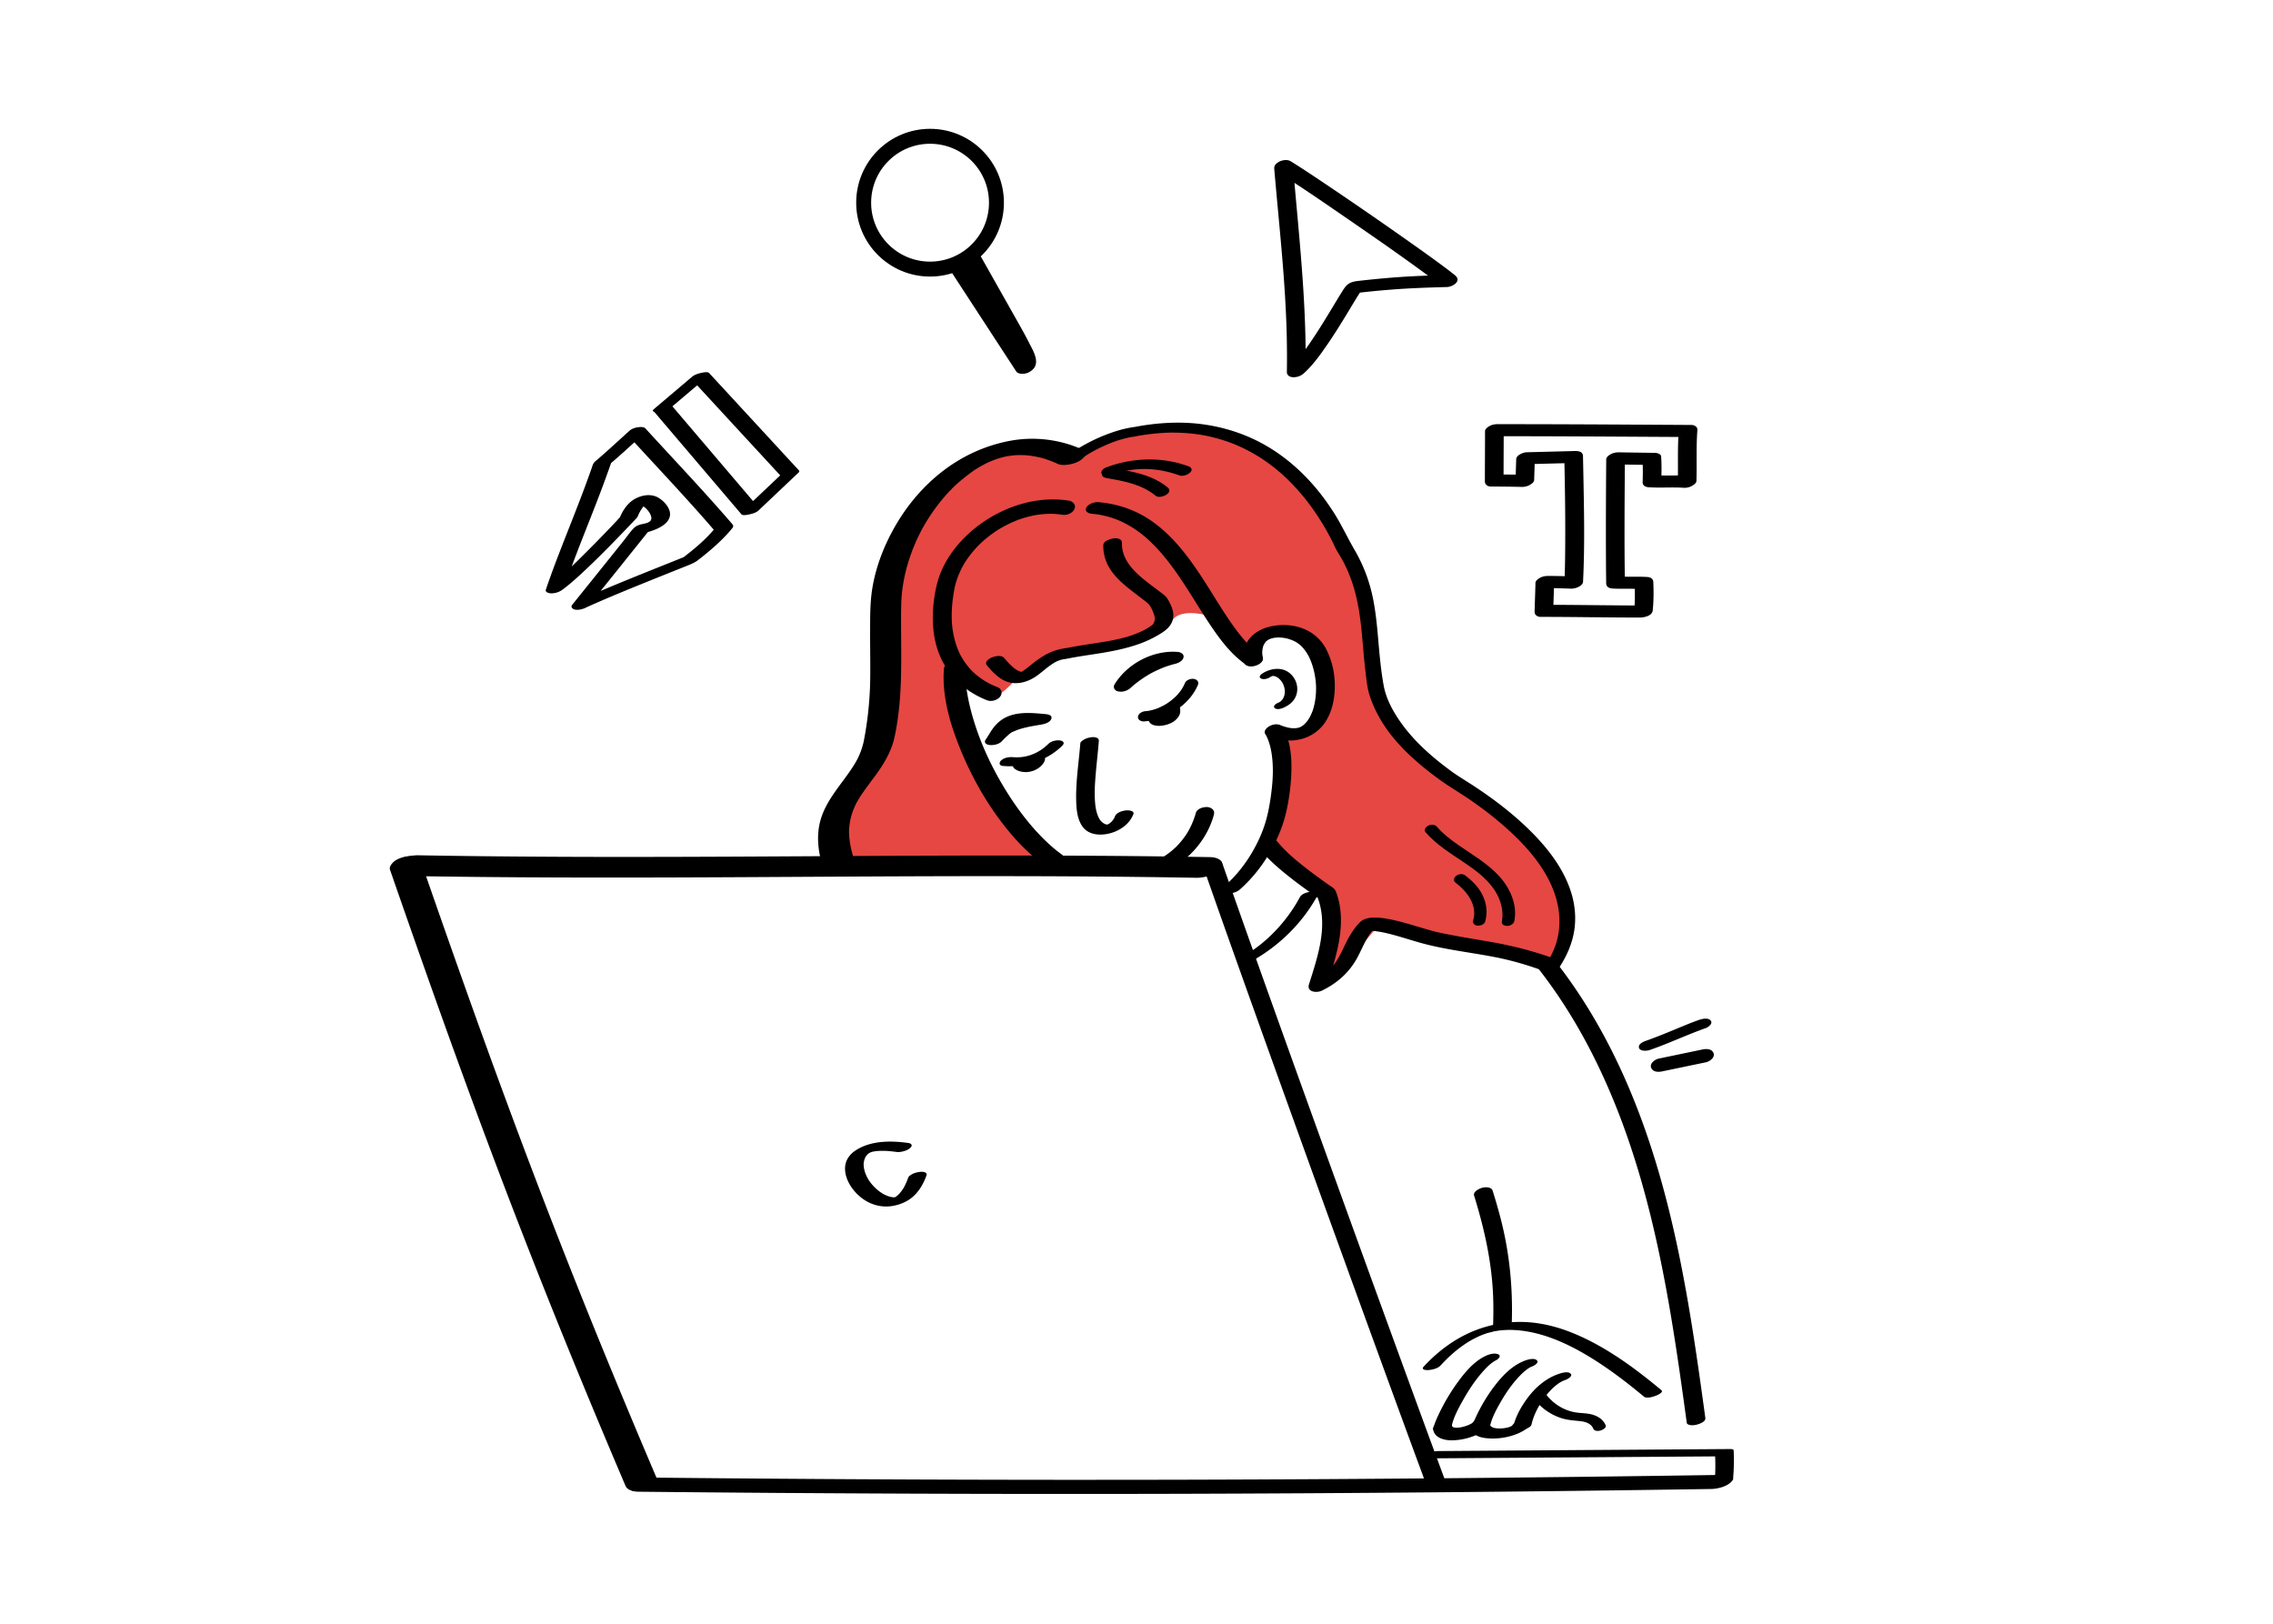 <svg xmlns="http://www.w3.org/2000/svg" viewBox="0 0 1065.037 760.741"><path d="m397.915 402.045-1.384-20.487 17.164-25.47 5.537-70.596 10.291-47.454 34.005-23.143 25.193-4.153 21.048.284 23.985-9.594 36.577 1.1 32.78 14.59 23.585 28.283 17.03 44.326 2.026 44.31 35.262 31.708 38.55 27.02 17.078 31.453-7.5 30.42-42.435-14.485-24.903-3.82-16.511-1.962-21.906 25.502.353-40.073-27.349-21.784 7.763-53.698 6.316.982 10.105-13.755-.982-22.036-6.035-11.65-21.709-1.743-1.59 14.095-7.08-7.248-8.08-8.893-9.188-16.783-39.944-38.36s44.187 44.65 43.393 45.745c-2.895 3.996 3.256 5.531-1.241 4.242-17.828-5.112-19.451 3-19.451 3l-2.43 2.274s-19.834 6.21-22.56 6.892-28.701 4.683-28.701 4.683-17.039 12.845-16.842 11.726c.561-3.19-8.903 9.809-12.55 8.226-21.855-9.487-22.784-39.145-22.784-39.145s2.572 29.801 3.54 39.968c.58 6.1 5.267 23.32 5.95 23.775.68.454 20.73 32.019 21.866 32.246s17.68 21.29 17.68 21.29l-93.922-1.808Z" style="fill:#e64742"/><path d="M189.156 410.38c24.419.427 48.84.648 73.262.727 23.995.078 47.99.023 71.984-.083 23.96-.106 47.92-.261 71.88-.378s47.92-.194 71.88-.148c24.354.047 48.707.221 73.058.598 3.085.048 6.17.099 9.256.153 3.83.067 9.226-1.318 11.486-4.707 2.273-3.407-1.948-4.912-4.671-4.96-24.419-.427-48.84-.648-73.262-.727-23.994-.078-47.99-.023-71.984.083-23.96.106-47.92.261-71.88.378-23.96.117-47.92.194-71.88.148-24.354-.047-48.707-.221-73.058-.598-3.085-.047-6.17-.099-9.255-.153-3.83-.067-9.227 1.318-11.487 4.707-2.273 3.407 1.948 4.912 4.671 4.96ZM299.203 698.888a19490.958 19490.958 0 0 0 502.603-1.281c3.098-.048 7.55-1.173 9.653-3.623 2.184-2.545-1.93-3.015-3.587-2.989a19494.167 19494.167 0 0 1-502.603 1.281c-3.065-.031-7.587 1.215-9.652 3.623-2.207 2.57 1.956 2.972 3.586 2.989Z"/><path d="M182.745 407.494c7.032 20.266 14.121 40.513 21.323 60.72a4695.626 4695.626 0 0 0 20.197 55.63 3663.921 3663.921 0 0 0 20.246 53.372 3578.136 3578.136 0 0 0 21.47 53.95 4285.615 4285.615 0 0 0 23.87 57.359c1.069 2.518 2.139 5.035 3.211 7.55 1.273 2.989 5.691 2.8 8.308 2.03 1.703-.502 3.567-1.22 4.811-2.536.764-.807 1.888-2.16 1.37-3.376a4456.619 4456.619 0 0 1-24.252-57.985 3622.234 3622.234 0 0 1-21.706-54.22 3609.544 3609.544 0 0 1-20.335-53.29 4492.476 4492.476 0 0 1-20.14-55.192c-7.137-19.942-14.159-39.925-21.117-59.93-.924-2.654-1.846-5.31-2.767-7.965-1.06-3.054-5.853-2.751-8.308-2.028-1.703.5-3.567 1.22-4.811 2.535-.805.85-1.812 2.102-1.37 3.376ZM563.95 406.554c6.03 17.282 12.157 34.53 18.306 51.769a20428.13 20428.13 0 0 0 22.582 62.945 31506.41 31506.41 0 0 0 23.846 65.93 29306.154 29306.154 0 0 0 21.597 59.322 12696.39 12696.39 0 0 0 16.29 44.384c.488 1.323.977 2.645 1.467 3.966.615 1.661 3.61 1.18 4.876.812.977-.283 4.428-1.492 3.817-3.141-5.19-14.01-10.329-28.038-15.46-42.069a32184.624 32184.624 0 0 1-44.89-123.631 22020.4 22020.4 0 0 1-22.888-63.724c-6.365-17.813-12.706-35.635-18.96-53.488l-1.889-5.404c-.582-1.669-3.635-1.172-4.876-.812-1.004.29-4.398 1.477-3.817 3.141ZM425.516 535.485c-8.23-1.127-17.698-1.181-24.852 3.667-1.881 1.275-3.483 3.11-4.221 5.284-.629 1.85-.604 3.955-.172 5.847.951 4.162 3.771 7.998 7.055 10.65 4.137 3.339 9.335 4.933 14.629 4.108 3.444-.537 6.91-1.9 9.579-4.182 2.513-2.149 4.324-4.876 5.667-7.884.359-.802.678-1.621.971-2.45.222-.627-.304-1.07-.813-1.28-.804-.332-1.998-.273-2.82-.137-1.132.187-2.306.495-3.301 1.08-.659.388-1.438.858-1.707 1.62a30.817 30.817 0 0 1-2.069 4.633c-.25.454.322-.521.012-.019-.096.155-.19.31-.288.464-.199.31-.405.615-.621.914a16.614 16.614 0 0 1-1.273 1.559c-.188.203-.387.394-.58.592.906-.93.07-.074-.213.158-.198.162-.4.319-.608.468-.113.082-.23.158-.342.239-.236.168 1.057-.655.32-.212-.218.13-.44.253-.666.369-.651.332.48-.223.6-.272-.144.058-.283.127-.427.186-.266.108-1.207.425-.15.077 1.06-.35.06-.035-.229.039-.763.195 1.244-.237.735-.15-.11.02-.22.042-.33.06-.47.077-1.591.106.242.008-.246.013-.491.032-.738.036-.41.006-1.465-.108.144.03a16.29 16.29 0 0 1-1.474-.173c-.348-.062-1.294-.341-.028.014-.242-.068-.486-.125-.727-.198a15.93 15.93 0 0 1-2.835-1.176c-.115-.06-.228-.125-.343-.186-.234-.123.63.374.146.082a19.871 19.871 0 0 1-1.995-1.356 21.295 21.295 0 0 1-4.84-5.264l.285.44c-1.564-2.436-2.704-5.312-2.56-8.25l-.026.523c.063-1.114.32-2.212.813-3.215.062-.127.137-.248.198-.376.135-.286-.374.582-.19.324.045-.063.082-.132.124-.196.158-.244.331-.48.516-.704.192-.234.402-.447.611-.665.3-.313-.533.474-.374.353.057-.043.107-.098.162-.144.132-.11.262-.222.398-.328.12-.092.241-.182.365-.27.063-.044.128-.085.19-.13.434-.313-.87.537-.508.327.307-.177.61-.354.925-.518.74-.387-1.107.484-.407.186.177-.075.354-.152.533-.223.186-.073.374-.14.562-.208.78-.28-1.362.426-.456.153.42-.126.845-.232 1.271-.333.652-.156-.735.151-.758.155.107-.018.212-.043.318-.063a26.88 26.88 0 0 1 2.223-.318l.243-.024c.41-.043-.96.074-.779.069.125-.003.251-.02.376-.029a38.255 38.255 0 0 1 2.818-.084c.363.003.725.01 1.087.022.174.005.348.013.522.02.53.018-.988-.058-.27-.014 1.636.099 3.266.264 4.89.487 1.043.143 2.21-.023 3.216-.292.956-.257 2.157-.7 2.93-1.355.452-.382 1.112-.945.93-1.624-.174-.65-1.068-.866-1.616-.94ZM500.73 234.536c-19.25-2.959-39.7 6.26-52.078 20.902-2.99 3.537-5.556 7.528-7.426 11.768-1.88 4.263-2.912 8.824-3.536 13.426-1.18 8.693-.816 18.013 2.54 26.213 4.123 10.071 12.172 17.242 22.212 21.221 2.032.805 4.789.063 6.147-1.647 1.304-1.64.745-3.704-1.198-4.474a46.755 46.755 0 0 1-3.12-1.36 41 41 0 0 1-.821-.408c-.139-.07-.828-.444-.268-.135a39.112 39.112 0 0 1-1.533-.89 35.478 35.478 0 0 1-5.633-4.26c.036.035-.733-.7-.38-.354.35.343-.39-.401-.358-.368a32.64 32.64 0 0 1-2.459-2.896 33.272 33.272 0 0 1-3.392-5.573c.278.582-.013-.039-.076-.186-.183-.428-.37-.854-.544-1.287a37.618 37.618 0 0 1-1.034-2.944 42.082 42.082 0 0 1-1.332-5.863 56.952 56.952 0 0 1-.356-2.882c-.01-.097-.053-.651-.01-.091-.017-.217-.031-.435-.045-.652a53.346 53.346 0 0 1-.078-1.806c-.056-2.12.012-4.242.184-6.355.176-2.17.462-4.329.842-6.471a53.88 53.88 0 0 1 .603-2.999c.062-.264.127-.528.196-.791-.037.143-.175.586.023-.07.157-.522.313-1.043.486-1.559a40.33 40.33 0 0 1 2.44-5.731 43.52 43.52 0 0 1 1.464-2.597c-.376.616.012-.014.11-.165.152-.232.304-.466.458-.697.311-.463.63-.92.957-1.373a50.16 50.16 0 0 1 5.156-6.045c.148-.148.709-.678.106-.108.166-.157.33-.315.497-.471a55.371 55.371 0 0 1 2.577-2.269 57.134 57.134 0 0 1 5.87-4.255c-.807.513-.127.085.078-.04a58.063 58.063 0 0 1 4.404-2.406 56.973 56.973 0 0 1 4.101-1.82c.254-.1 1.227-.547.16-.068.518-.232 1.083-.39 1.62-.569a52.18 52.18 0 0 1 6.921-1.798c.06-.011 1.159-.2.406-.076-.706.115.436-.062.573-.082a45.382 45.382 0 0 1 5.168-.437c.61-.016 1.217-.01 1.827-.01.252 0 1.034.038.035-.008a41.934 41.934 0 0 1 4.592.455c2.075.319 4.775-.7 5.644-2.729.871-2.035-.81-3.617-2.72-3.91Z"/><path d="M462.464 311.757c2.79 3.352 6.215 6.955 10.63 7.99 4.105.961 8.34-.298 11.815-2.52 1.428-.912 2.745-2 4.062-3.062.608-.49 1.216-.98 1.826-1.468.508-.408-.155.114-.21.164.18-.16.388-.3.58-.444.364-.273.73-.54 1.102-.8.658-.46 1.332-.898 2.026-1.302 1.038-.604-.674.31.4-.222a20.63 20.63 0 0 1 1.46-.654c.12-.049.389-.112.506-.195-.804.568-.62.204-.087.042.453-.138.912-.245 1.371-.361.649-.164-.188.186-.32.054.05.05.634-.099.738-.112a40.24 40.24 0 0 0 2.73-.475c.398-.08.797-.16 1.196-.236-.179.034-.858.156.023-.001.67-.12 1.34-.24 2.011-.354 1.484-.252 2.97-.486 4.457-.715 2.714-.417 5.43-.817 8.138-1.274 6.039-1.019 11.99-2.307 17.738-4.45 2.764-1.03 5.425-2.316 7.975-3.797 2.635-1.53 5.3-3.267 6.525-6.176 1.179-2.799.546-5.624-.735-8.28-.604-1.25-1.282-2.63-2.241-3.653-.793-.846-1.814-1.532-2.729-2.24-7.297-5.645-18.018-12.282-17.754-22.856.049-1.962-2.25-2.34-3.824-2.128-1.392.187-4.851 1.158-4.9 3.103-.115 4.63 1.295 8.763 4.014 12.504 2.594 3.568 6.045 6.432 9.503 9.125 1.709 1.33 3.636 2.772 5.186 3.977.885.687 1.864 1.348 2.604 2.195.882 1.01 1.495 2.288 1.984 3.525.4 1.01.858 2.185.812 3.285-.024.573-.144 1.217-.37 1.742.075-.172-.246.43-.163.283.003-.005-.561.821-.291.498-.152.181-.34.353-.519.511.59-.521-.459.297-.489.317a39.695 39.695 0 0 1-3.18 1.916c.608-.326-.007-.001-.113.05-.429.207-.852.421-1.283.622a48.757 48.757 0 0 1-4.32 1.762c.862-.308.006-.008-.211.064-.708.231-1.42.45-2.135.656-2.485.717-5.01 1.287-7.547 1.782.885-.173-.013.001-.234.041a150.725 150.725 0 0 1-2.836.493c-1.423.235-2.848.457-4.273.675-2.573.394-5.147.776-7.714 1.212-1.467.25-2.93.52-4.39.803-.4.078-.797.163-1.196.237-.288.053-.843.01.078-.03-.689.03-1.395.205-2.068.333-2.218.422-4.396 1.094-6.436 2.072-3.392 1.628-6.29 3.876-9.2 6.23-.324.261-.651.518-.973.782-.494.403.218-.163.257-.199-.184.17-.404.311-.604.46a22.43 22.43 0 0 1-1.792 1.228c-.14.086-.399.179-.51.298.198-.211 1-.475.288-.168-.114.05-.233.102-.345.156-.732.354.162-.094.438-.13-.146.02-.293.101-.439.134-.62.138-.643-.14.377-.052-.115-.01-.248.05-.363.047-.748-.015 1.121.074.367-.003-.117-.012-.255-.013-.375-.014-.863-.008.316.095.117.026-.342-.117-.743-.205-1.094-.296.9.234-.157-.094-.442-.24a12.853 12.853 0 0 1-1.32-.79 16.09 16.09 0 0 1-.457-.321c.39.283-.279-.222-.35-.281a25.22 25.22 0 0 1-1.484-1.342c-1.057-1.03-2.033-2.136-2.976-3.27-2.07-2.487-10.415.667-8.042 3.518ZM506.188 348.32c-.734 9.377-2.323 18.804-1.878 28.234.169 3.572.67 7.27 2.65 10.33 2.692 4.166 7.902 4.687 12.374 3.715 4.924-1.07 9.888-4.285 11.714-9.152.68-1.815-2.797-1.878-3.72-1.739-1.76.266-4.26 1.018-4.959 2.882-.22.59-.41.961-.915 1.642-.088.118-.181.232-.272.348-.05.064-.456.525-.206.256.25-.271-.184.175-.244.23-.187.168-.373.337-.568.496-.157.128-.318.25-.48.371.058-.043.53-.294.165-.132-.18.08-.35.212-.521.313-.149.089-.733.296-.182.105.571-.197-.062.025-.2.064-.487.138.437-.102.429-.128.003.011-.503.143-.574.165-.971.295.73-.187.16-.035-.178.047-.776.002-.181.034.626.033-.043.004-.18-.022-.518-.097.596.198.105.012-.118-.045-.302-.057-.427-.075-.567-.08-.197-.045-.044.007a6.637 6.637 0 0 1-.543-.214 5.287 5.287 0 0 1-.843-.475c-1.196-.907-1.787-1.857-2.286-3.025-1.243-2.91-1.512-6.207-1.596-9.336-.107-3.922.203-7.852.553-11.755.425-4.756.975-9.5 1.348-14.26.146-1.862-2.394-1.94-3.72-1.739-1.147.174-2.293.506-3.293 1.107-.59.354-1.606 1.018-1.665 1.775ZM536.188 337.99c10.196-.821 21.083-7.507 25.129-17.14.611-1.456-.578-2.586-1.97-2.776-1.47-.202-3.523.498-4.144 1.977-1.628 3.874-4.39 6.768-7.826 9.142-.224.155-.452.303-.678.455-.425.286-.01.018-.27.174a29.919 29.919 0 0 1-4.505 2.207c.452-.175-.012.003-.221.074a26.061 26.061 0 0 1-2.26.66c-.3.073-.602.134-.904.201-.62.139.198-.017-.182.04-.544.082-1.09.142-1.638.187-1.42.114-3.34 1.013-3.5 2.624-.16 1.601 1.669 2.28 2.97 2.176Z"/><path d="M538.262 337.806c.474.916 1.179 1.563 2.184 1.88 1.876.595 3.853.427 5.741-.032 1.025-.25 2.017-.65 2.95-1.14a7.86 7.86 0 0 0 1.595-1.088c.872-.782 1.625-1.64 2.024-2.763.353-.993.325-2.153.098-3.17-.145-.65-1.113-.895-1.626-.978-1.01-.163-2.251-.002-3.22.278-1.014.292-2.119.67-2.928 1.37-.472.408-1.077.953-.92 1.658.108.482.165.967.148 1.46l.023-.537a4.041 4.041 0 0 1-.508 1.792l.319-.563a4.383 4.383 0 0 1-.7.891l.579-.56a4.755 4.755 0 0 1-.654.532l.802-.527c-.123.077-.25.147-.38.21l.988-.465a4.179 4.179 0 0 1-.408.16l1.138-.375a4.512 4.512 0 0 1-.355.095l1.174-.243c-.144.03-.288.052-.434.067l1.088-.09c-.17.014-.337.017-.507.01l.958.056a3.508 3.508 0 0 1-.63-.097l.781.195a2.85 2.85 0 0 1-.635-.257l.557.328a2.21 2.21 0 0 1-.732-.696l.288.454a3.05 3.05 0 0 1-.104-.185.922.922 0 0 0-.567-.618 1.984 1.984 0 0 0-1.06-.359c-1.01-.163-2.25-.002-3.22.278-1.013.292-2.118.67-2.927 1.37l-.578.559a1.263 1.263 0 0 0-.342 1.1ZM469.832 358.841c9.962.93 20.463-2.255 27.72-9.295.4-.388.97-.965.797-1.608-.166-.62-.958-.89-1.495-.995-1.695-.33-4.257.246-5.532 1.482a28.353 28.353 0 0 1-2.108 1.863 22.1 22.1 0 0 1-1.124.846c.372-.258-.643.409-.748.474-.399.248-.803.485-1.214.712-.12.067-1.381.7-.68.368a29.134 29.134 0 0 1-2.93 1.197c.466-.158.472-.164.018-.018-.453.123-.9.262-1.356.376-.172.043-1.635.336-.661.163-.462.082-.924.16-1.39.223s-.93.11-1.397.152c.773-.069-.633.023-.772.025a26.92 26.92 0 0 1-1.406-.01c-.125-.004-1.334-.082-.887-.04-1.893-.177-4.05.191-5.532 1.482-1.116.97-1.016 2.443.698 2.603Z"/><path d="M475.609 360.292c.9.69 2 1.052 3.1 1.262 1.536.295 3.123.228 4.635-.194.661-.184 1.34-.41 1.95-.74.584-.315 1.179-.63 1.694-1.053.975-.8 1.88-1.708 2.401-2.881.332-.747.407-1.53-.124-2.218-.528-.682-1.617-1.04-2.434-1.093-1.154-.075-2.383.1-3.423.623-.858.43-1.856 1.033-2.262 1.948-.115.257-.252.5-.412.73l.532-.733a4.562 4.562 0 0 1-.692.755l.765-.661a4.78 4.78 0 0 1-.608.432l.965-.553c-.217.124-.44.229-.675.316l1.13-.407c-.213.073-.426.13-.646.171l1.182-.212a4.653 4.653 0 0 1-.685.06l1.112-.004a4.755 4.755 0 0 1-.781-.072l.993.19a4.629 4.629 0 0 1-.936-.292l.828.37a4.4 4.4 0 0 1-.84-.506 3.074 3.074 0 0 0-1.324-.465 4.22 4.22 0 0 0-1.61-.091c-.607.04-1.19.18-1.745.415a4.913 4.913 0 0 0-1.53.757c-.675.516-1.496 1.25-1.561 2.164l.039.766c.163.528.484.933.962 1.216ZM549.405 406.696c9.167-5.573 16.352-14.224 19.281-24.641.258-.918.377-1.717-.215-2.556-.534-.758-1.609-1.257-2.504-1.357-1.842-.205-5.044.6-5.643 2.73a38.301 38.301 0 0 1-2.472 6.502 37.641 37.641 0 0 1-1.674 3.054c.278-.455-.007.003-.142.21a38.98 38.98 0 0 1-1.5 2.14 38.938 38.938 0 0 1-3.411 3.953c-.267.274-.277.264.002.003-.212.198-.421.399-.636.595a37.91 37.91 0 0 1-4.082 3.253c-.24.165-.483.322-.723.486-.766.522.637-.382-.228.143-1.477.898-3.44 2.887-1.993 4.707 1.305 1.64 4.202 1.834 5.94.778Z"/><path d="M442.304 313.109c-1.044 12.84 2.82 25.926 7.595 37.698 5.641 13.909 13.317 27.264 22.908 38.831 4.905 5.916 10.393 11.306 16.673 15.754 2.833 2.007 12.154-2.137 8.03-5.058a58.62 58.62 0 0 1-.95-.684c.478.353-.243-.19-.383-.297a67.28 67.28 0 0 1-1.888-1.505 76.882 76.882 0 0 1-3.62-3.195 96.505 96.505 0 0 1-6.924-7.243c-4.728-5.465-8.936-11.376-12.712-17.534-7.325-11.945-13.318-25.265-16.605-39.031-.794-3.328-1.419-6.7-1.783-10.104a60.64 60.64 0 0 1-.322-4.828c-.009-.341-.001.047 0 .097-.003-.22-.004-.439-.003-.658a43.786 43.786 0 0 1 .146-3.435c.185-2.267-2.743-2.59-4.427-2.356-1.325.185-2.718.557-3.835 1.318-.726.495-1.822 1.267-1.9 2.23ZM591.725 308.102c-.206-1.03-.3-1.845-.292-2.412.013-.931.161-1.82.377-2.723.042-.171.346-.839.028-.124.061-.137.108-.286.177-.42.17-.332.347-.658.522-.987.106-.2.582-.775-.038-.003.09-.113.176-.235.273-.343.148-.162.664-.933.911-.946-.284.014-.718.53-.088.092.121-.084.238-.176.36-.26.183-.129.38-.24.562-.368.517-.363-.375.317-.377.212-.003-.099.89-.434 1.034-.495.082-.035.623-.19.65-.258-.078.199-1.2.371-.233.107.388-.106.773-.207 1.164-.302 1.202-.29-.957.09.266-.043.413-.045.824-.099 1.239-.128.251-.018.502-.025.754-.04.807-.049-.972-.032-.098-.003.854.028 1.702.073 2.55.183.25.033 1.669.335.526.069.499.116.998.219 1.492.355.817.226 1.594.535 2.39.82-.886-.317.301.15.525.265.434.223.859.463 1.272.723.562.354 1.062.777 1.6 1.16-.782-.558.01.02.205.208.267.256.525.522.774.795a20.334 20.334 0 0 1 2.396 3.25c.171.285.332.577.496.867.067.117.127.238.19.356-.379-.704-.043-.083.022.056.308.659.608 1.318.876 1.994.539 1.363.98 2.763 1.335 4.185.374 1.499.652 3.022.84 4.555.09.738.151 1.477.207 2.218.01.127.042.885.013.136.005.148.013.297.016.445.01.445.02.89.019 1.335-.01 3.027-.367 6.07-1.18 8.99-.093.332-.191.663-.297.993-.052.163-.107.325-.16.487-.143.43.285-.724.027-.085-.276.68-.542 1.361-.863 2.023a20.259 20.259 0 0 1-.93 1.708c-.165.272-.342.535-.516.801-.059.09-.43.618-.061.1.381-.536-.11.136-.188.233-.446.555-.936 1.056-1.438 1.559-.776.776.618-.44-.13.12-.291.218-.578.44-.882.641-.151.1-.311.19-.46.293-.604.416.998-.495.33-.187-.334.154-.656.331-.996.475-1.266.538.933-.239-.1.045-.37.102-.743.191-1.113.292-.354.096-.655-.052.605-.102-.227.009-.463.073-.69.1-.373.046-.746.067-1.12.095-.837.062.046-.22.266.008-.037-.038-.59-.015-.65-.017a18.15 18.15 0 0 1-1.34-.112c-.23-.028-.46-.073-.69-.096-.738-.076.84.198.049.013-.488-.114-.977-.216-1.461-.348a29.263 29.263 0 0 1-3.09-1.044c-1.927-.763-4.791.175-6.148 1.647-1.413 1.532-.77 3.083 1.016 3.79 7.878 3.117 16.925 2.665 23.428-3.163 4.947-4.432 7.075-11.423 7.475-17.87.434-7.007-.833-14.152-4.21-20.34-3.7-6.779-10.684-10.434-18.315-10.804-5.18-.251-10.853.79-15.036 4.042-4.31 3.35-5.82 8.223-4.76 13.512.398 1.991 3.623 1.944 5.064 1.515 1.622-.483 4.044-1.773 3.629-3.844Z"/><path d="M511.527 240.7c.97.083 1.93.218 2.897.328.61.069-.902-.162.058.012.196.035.392.066.588.101a45.392 45.392 0 0 1 8.17 2.26c.522.198-.733-.31.096.042.171.072.343.14.514.212.849.357 1.686.739 2.512 1.146a48.086 48.086 0 0 1 4.63 2.615 51.69 51.69 0 0 1 3.664 2.57c.094.071.713.557.26.197a60.812 60.812 0 0 1 3.9 3.39c2.603 2.454 5.007 5.114 7.264 7.89 8.904 10.947 15.383 23.55 23.537 35.02 4.03 5.67 8.566 11.063 14.34 15.03 1.683 1.157 4.648.316 6.184-.71 1.424-.951 2.353-2.619.658-3.783a41.546 41.546 0 0 1-1.747-1.276c.514.394-.06-.052-.26-.217-.342-.282-.678-.57-1.01-.864a48.04 48.04 0 0 1-3.101-3.01c-2.163-2.286-4.132-4.75-5.993-7.286-4.102-5.589-7.705-11.525-11.39-17.391-7.695-12.248-15.886-24.741-27.994-33.08-7.28-5.013-15.742-7.859-24.528-8.62-1.94-.169-4.69.69-5.71 2.475-1.056 1.844.911 2.814 2.46 2.948ZM507.297 210.678c-10.571-4.829-22.59-6.29-34.02-4.154-11.87 2.217-22.858 7.34-32.331 14.818-8.454 6.674-15.612 15.107-21.051 24.389-5.407 9.226-9.429 19.315-11.162 29.897-1.062 6.488-1.007 13.074-1.032 19.63-.034 8.58.196 17.16-.014 25.738l.024-.944a165.216 165.216 0 0 1-2.865 26.58 33.693 33.693 0 0 1-2.34 7.404c-.245.55-.503 1.093-.773 1.631-.064.129-.54 1.084-.211.418.321-.649-.259.458-.355.626a55.72 55.72 0 0 1-1.856 3.02c-5.458 8.312-12.785 15.725-15.157 25.689-1.658 6.968-.694 14.248 1.502 20.978.91 2.79 6.104 1.934 8.126 1.348 1.69-.49 3.539-1.136 4.864-2.336.753-.68 1.876-1.74 1.499-2.894-1.47-4.502-2.415-9.172-2.315-13.924l-.024.944c.088-2.925.573-5.814 1.494-8.594a32.975 32.975 0 0 1 1.503-3.73c.142-.3.292-.596.438-.894.455-.928-.365.64-.002-.007.343-.612.683-1.224 1.045-1.826 2.77-4.597 6.24-8.716 9.298-13.116 3.354-4.826 6.28-10.122 7.536-15.91 2.092-9.634 2.868-19.476 3.08-29.316.246-11.367-.162-22.74.103-34.107l-.024.943c.233-8.249 1.985-16.406 4.84-24.136a87.458 87.458 0 0 1 3.774-8.723c.203-.407.409-.813.618-1.217.009-.017.534-1.006.216-.415-.284.525.248-.454.307-.561a89.606 89.606 0 0 1 6.929-10.744 86.083 86.083 0 0 1 6.1-7.248c.231-.246.85-.656.93-.97-.151.589-.698.701-.13.134.238-.236.476-.47.716-.704 2.985-2.901 6.218-5.396 9.552-7.871-.04.03-1.348.9-.52.359.182-.119.362-.24.543-.359a65.45 65.45 0 0 1 4.014-2.42c.843-.466 1.702-.896 2.558-1.338.788-.407-1.763.826-.635.31.193-.088.385-.18.579-.268a57.137 57.137 0 0 1 4.111-1.686c.613-.223 2.648-.804-.101.016.504-.15 1.002-.318 1.507-.465a51.313 51.313 0 0 1 2.742-.72c.204-.047.41-.091.614-.139 1.25-.29-1.803.34-.88.174.57-.101 1.135-.213 1.705-.304 1.038-.167 2.081-.3 3.128-.398.263-.025 1.373-.108.036-.012-1.355.097-.097.011.196-.004a47.466 47.466 0 0 1 4.943.012c.213.012.43.034.643.04-1.911-.049-.782-.06-.316-.015a46.885 46.885 0 0 1 5.185.797c.545.115 1.088.239 1.63.373.272.067.543.14.816.21.471.118-1.161-.338-.004.004a53.32 53.32 0 0 1 7.053 2.66c1.366.623 3.31.543 4.735.35 1.805-.242 3.929-.859 5.493-1.826 1.812-1.121 4.52-3.77 1.394-5.197Z"/><path d="M506.82 214.797c2.822-1.973 5.377-3.436 8.313-4.87 3.322-1.623 6.525-2.93 9.69-3.887.826-.25 1.657-.481 2.494-.69a47.135 47.135 0 0 1 1.69-.39c.064-.014.778-.158.43-.092-.22.042.78-.127.958-.153.566-.082 1.128-.17 1.692-.277.166-.032 1.074-.206.5-.1a102.495 102.495 0 0 1 10.856-1.407c3.319-.248 5.276-.299 8.439-.213 2.943.08 5.884.31 8.803.7 2.568.341 4.891.778 7.748 1.486a76.198 76.198 0 0 1 8.014 2.46c4.74 1.745 9.747 4.275 14.265 7.18 4.616 2.968 8.831 6.363 12.752 10.19 8.505 8.303 15.39 18.239 20.753 28.82.75 1.481 1.38 3.057 2.21 4.493.973 1.685 2.04 3.305 2.948 5.03 1.714 3.252 3.14 6.663 4.3 10.15 2.184 6.566 3.336 13.404 4.09 20.267.764 6.959 1.177 13.95 2.017 20.902.44 3.637.77 7.504 1.844 11.016 1 3.265 2.356 6.394 3.955 9.408 6.576 12.39 17.338 21.928 28.493 30.135 4.73 3.48 9.85 6.39 14.688 9.72 4.925 3.391 9.722 6.983 14.269 10.869 8.93 7.63 17.575 16.521 22.886 27.123 4.933 9.847 6.552 21.145 2.398 31.581-1.151 2.892-2.638 5.631-4.34 8.234-.967 1.478.836 2.475 2.081 2.57 1.731.134 3.774-.599 4.751-2.093 3.435-5.253 5.986-11.185 6.883-17.426.801-5.579.287-11.342-1.309-16.738-3.397-11.49-11.096-21.39-19.506-29.695-8.767-8.658-18.754-16.085-29.137-22.687-2.593-1.65-5.185-3.235-7.666-5.053-2.776-2.033-5.507-4.133-8.135-6.354-5.384-4.551-10.435-9.557-14.64-15.23-4.017-5.417-7.713-11.825-8.949-18.532-1.332-7.228-1.954-14.55-2.59-21.865-.607-6.959-1.272-13.935-2.811-20.761a73.557 73.557 0 0 0-8.25-20.984c-3.35-5.731-6.1-11.774-9.675-17.393-3.209-5.042-6.8-9.846-10.808-14.282-7.654-8.473-16.877-15.643-27.272-20.43-10.784-4.968-22.572-7.458-34.437-7.507-6.711-.028-13.36.623-19.956 1.845-.16.03-1.336.232-1.104.2.388-.054-.2.015-.227.018-.24.03-.48.073-.72.113a59.33 59.33 0 0 0-3.194.616c-1.683.377-3.344.85-4.983 1.387a80.007 80.007 0 0 0-10.96 4.495c-3.173 1.593-6.273 3.362-9.184 5.397-1.105.772-2.007 2.363-.517 3.267 1.471.892 3.836.363 5.16-.563ZM592.994 344.091c2.25 4.014 3.026 8.958 3.31 13.511.316 5.073-.115 10.195-.804 15.22-.666 4.85-1.576 9.65-3.153 14.294-1.699 5.003-4.056 9.768-6.88 14.23-3.24 5.119-6.95 9.57-11.486 13.602-1.413 1.256-.831 2.92.901 3.366 2.063.53 4.585-.259 6.148-1.647 8.67-7.707 15.241-17.683 19.317-28.515 1.791-4.76 2.88-9.663 3.64-14.68.815-5.39 1.26-10.828 1.097-16.28-.175-5.811-1.18-11.499-4.046-16.612-.361-.644-1.786-.854-2.379-.887-1.095-.062-2.422.19-3.414.657-1.5.708-3.24 1.976-2.251 3.741ZM609.088 420.303a72.56 72.56 0 0 1-11.776 16.101 69.21 69.21 0 0 1-7.137 6.453c-2.536 1.98-5.586 4.043-7.986 5.422-.861.495-2.864 1.954-.975 2.6 1.76.603 4.553-.131 6.1-1.02 12.79-7.346 23.389-17.935 30.384-30.954.822-1.531-3.03-1.244-3.562-1.15-1.667.296-4.164.902-5.048 2.548Z"/><path d="M590.57 398.102c3.841 4.707 8.554 8.72 13.29 12.494 4.594 3.658 9.374 7.075 14.193 10.428l-.985-1.302c5.598 13.506.409 28.312-3.733 41.465-1.15 3.65 3.643 4.11 6.049 2.939 7.072-3.442 12.736-8.39 16.52-15.315 1.346-2.464 2.46-5.046 3.763-7.532.654-1.248 1.354-2.475 2.144-3.642-.508.751.226-.293.323-.421.238-.32.484-.633.737-.94a27.939 27.939 0 0 1 1.667-1.847l-2.846 1.672c-1.7.316-.098.05.327.027.16-.009.57-.089.714-.02-.623-.297-.772-.023-.11.007a30.95 30.95 0 0 1 3.348.356c.609.095 1.215.203 1.82.32.248.047 1.8.384.889.177 1.364.31 2.721.645 4.073 1.006 4.767 1.272 9.443 2.858 14.21 4.127 11.795 3.14 24.068 4.316 36.002 6.826 1.21.254-.742-.17.47.102l1.11.25a144.246 144.246 0 0 1 7.636 1.965 156.001 156.001 0 0 1 11.387 3.768c2 .744 4.769-.046 6.147-1.647 1.34-1.556.786-3.395-1.097-4.095-9.363-3.482-18.982-5.942-28.8-7.737-4.577-.836-9.172-1.57-13.754-2.373-2.5-.438-4.997-.895-7.488-1.383a293.254 293.254 0 0 1-3.795-.77l-.921-.195-.465-.1c.372.082.452.1.24.051a56.074 56.074 0 0 1-1.053-.256c-7.536-1.928-14.83-4.665-22.511-6.036-1.665-.297-3.343-.513-5.036-.552-3.05-.07-5.933.142-8.184 2.519-2.533 2.676-4.464 5.877-6.102 9.16-.819 1.643-1.585 3.312-2.42 4.947-.424.83-.865 1.652-1.337 2.456a35.126 35.126 0 0 1-1.06 1.7c.461-.698-.038.041-.147.192a26.68 26.68 0 0 1-3.039 3.514c.005-.005-.79.726-.352.337.396-.35-.318.267-.393.33-.991.83-2.039 1.591-3.125 2.291a34.261 34.261 0 0 1-.594.375c-.182.105-.366.208-.55.31-.708.39-1.428.757-2.156 1.11l6.049 2.94c3.447-10.947 7.345-22.17 6.585-33.814-.178-2.722-.602-5.413-1.404-8.025-.426-1.386-.868-3.25-2.03-4.171-.861-.683-1.82-1.269-2.718-1.903-4.06-2.862-8.074-5.796-11.949-8.906-4.248-3.408-8.108-6.724-11.569-10.965-1.337-1.639-4.17-1.479-5.888-.59-1.413.73-3.485 2.657-2.082 4.376Z"/><path d="M720.724 453.678c17.296 22.056 30.178 47.225 39.823 73.472 10.378 28.239 16.988 57.698 22.043 87.308 2.96 17.34 5.394 34.765 7.771 52.194.09.653 1.168.935 1.637 1.016 1.009.174 2.255.019 3.224-.261 1.26-.365 4.074-1.312 3.833-3.084-4.228-30.995-8.642-62.028-15.861-92.494-6.649-28.057-15.737-55.664-28.915-81.37-7.224-14.092-15.669-27.581-25.445-40.048-.429-.546-1.735-.612-2.305-.611a9.112 9.112 0 0 0-3.401.704c-1.069.46-3.552 1.71-2.404 3.174ZM772.908 491.967c8.92-3.06 17.438-7.135 26.32-10.282 1.194-.423 3.564-2.139 2.292-3.586-1.323-1.506-4.248-.68-5.768-.142-3.87 1.372-7.65 3.002-11.445 4.565-2.184.9-4.37 1.794-6.567 2.661-1.152.454-2.306.9-3.465 1.335a158.098 158.098 0 0 1-2.434.888c-.194.068-1.08.375-.14.053-1.287.441-4.252 1.522-3.743 3.419.473 1.768 3.74 1.505 4.95 1.09ZM778.776 501.972l20.613-4.297c1.642-.342 4.216-2.178 3.543-4.163-.723-2.136-3.32-2.216-5.15-1.834l-20.613 4.297c-1.641.342-4.216 2.178-3.543 4.163.724 2.136 3.32 2.216 5.15 1.834ZM668.575 683.27l53.328-.37 53.08-.368 30.152-.209-1.511-.55a94.825 94.825 0 0 1-.25 13.155c-.102 1.156 4.225.225 4.685.095 1.117-.315 3.878-.946 4.009-2.424.387-4.377.47-8.766.249-13.155-.025-.494-1.318-.55-1.512-.55l-53.328.37-53.08.368-30.153.208c-2.072.015-4.374.542-6.147 1.647-.363.227-1.177.697-1.034 1.232.14.523 1.155.552 1.512.55ZM674.947 639.786c2.894-3.135 6.002-6.096 9.444-8.625 3.238-2.378 5.718-3.806 9.292-5.41.583-.262-.606.233-.011.008.166-.063.33-.135.494-.2.438-.174.878-.34 1.32-.5.384-.14.773-.265 1.157-.403.504-.18-.301.087-.314.095.183-.128.602-.183.828-.249.222-.064 2.486-.568 2.49-.65-.002.02-1.113.228-.173.04a45.548 45.548 0 0 1 1.997-.368c.388-.063.778-.11 1.166-.173.473-.076-.2.02-.244.026a47.154 47.154 0 0 1 4.509-.306c.419-.011-.04-.005-.105-.004.223-.002.446 0 .669.002.892.01 1.785.042 2.676.099 13.962.88 27.493 7.728 39.226 15.432 7.29 4.787 14.192 10.14 20.895 15.713 1.282 1.066 4.287.113 5.62-.41.617-.241 3.805-1.574 2.554-2.615-12.414-10.32-25.637-20.102-40.609-26.383-6.922-2.904-14.252-4.91-21.76-5.434-8.232-.575-16.597.703-24.31 3.626-9.55 3.62-17.817 9.75-24.713 17.222-1.311 1.42 1.156 1.66 2.096 1.586 1.83-.145 4.481-.684 5.806-2.12Z"/><path d="M695.777 635.416c-5.147 2.556-9.145 7.264-12.485 11.815a93.016 93.016 0 0 0-9.294 15.658c-.964 2.067-1.923 4.216-2.415 6.453-.58 2.635 8.071 1.263 8.636-1.302.95-4.317 3.28-8.473 5.427-12.286 2.816-5 6.083-9.862 9.994-14.076a50.108 50.108 0 0 1 1.623-1.653c.255-.25-.036.027-.076.064a27.357 27.357 0 0 1 1.216-1.058c.52-.427 1.067-.809 1.61-1.204.503-.367-.635.349.088-.049.294-.161.584-.324.884-.473 1.042-.517 2.722-2.128.91-2.846-1.866-.739-4.443.125-6.119.957ZM714.422 637.495c-5.475 2.09-9.813 6.377-13.388 10.895-3.586 4.532-6.673 9.558-9.143 14.782-.957 2.023-1.888 4.128-2.371 6.324-.58 2.634 8.07 1.263 8.635-1.303.9-4.08 3.072-8 5.14-11.584 2.687-4.654 5.888-9.17 9.73-12.944l.326-.315c.366-.354-.302.27.069-.068.251-.23.506-.454.765-.674.498-.423 1.01-.83 1.538-1.213.288-.21.584-.407.88-.605-.608.408-.142.098.183-.083.062-.035.754-.42.766-.4.023.036-.852.337-.445.209.182-.058.365-.15.543-.218.834-.318 3.745-1.75 2.451-2.996-1.265-1.22-4.351-.314-5.679.193ZM730.224 643.737c-5.96 2.065-10.934 6.397-14.622 11.428-2.923 3.987-5.55 8.646-6.617 13.518-.577 2.637 8.074 1.263 8.636-1.303.945-4.314 3.114-8.426 5.606-11.934a39.153 39.153 0 0 1 2.4-3.053 34.156 34.156 0 0 1 2.15-2.25c-.366.346.284-.253.329-.292.461-.403.935-.792 1.423-1.162.282-.215.574-.414.859-.624.764-.562-.296.14.328-.225.515-.3 1.034-.583 1.562-.86.82-.428-.717.268.08-.028.366-.136.725-.283 1.094-.411.85-.295 3.731-1.764 2.451-2.997-1.29-1.242-4.32-.277-5.679.194ZM690.723 560.228c4.645 14.962 8.085 30.175 8.843 45.865.232 4.81.212 9.63.057 14.443-.065 2.009 2.232 2.524 3.874 2.316 1.49-.188 4.806-1.194 4.871-3.21.527-16.318-1.06-32.432-5.1-48.259-1.156-4.53-2.465-9.02-3.852-13.484-.591-1.905-3.51-1.83-5.028-1.38-1.371.406-4.27 1.758-3.665 3.71ZM597.059 79.061c2.122 24.975 4.997 49.941 5.767 75.009.207 6.742.257 13.487.155 20.23-.023 1.575 1.332 2.344 2.79 2.421a7.093 7.093 0 0 0 5.158-1.82c4.224-3.81 7.616-8.583 10.834-13.238 3.455-4.998 6.654-10.17 9.8-15.366 2.117-3.497 4.191-7.018 6.447-10.428.354-.535-.721.705-.09.128.588-.537-.223.162-.427.304-.647.453-1.005.534-1.779.774-1.645.51-.854.248-.398.219.636-.04 1.278-.144 1.912-.214 1.144-.127 2.29-.25 3.435-.369 4.017-.418 8.04-.789 12.068-1.092 8.428-.633 16.873-.923 25.32-1.138 1.719-.044 5.434-1.658 4.826-3.998-.285-1.097-1.695-1.952-2.477-2.583-1.421-1.149-2.89-2.24-4.357-3.33-4.938-3.664-9.952-7.228-14.973-10.777a2021.728 2021.728 0 0 0-39.395-27.176c-5.578-3.748-11.165-7.495-16.87-11.047-1.757-1.094-4.618-.521-6.2.654-1.326.986-2.432 2.858-.599 3.999 11.474 7.145 22.605 14.87 33.739 22.527 11.953 8.222 23.887 16.49 35.59 25.066 1.866 1.368 3.731 2.741 5.552 4.17.31.243.617.491.925.738.665.532-.651-.61.084.073.143.133.287.3.443.416.343.252.072.472-.155-.401l4.825-3.998c-7.691.196-15.382.447-23.059.975-4.05.28-8.096.63-12.136 1.032-2.273.226-4.546.469-6.816.724-2.212.248-4.35.53-5.998 2.16-.968.96-1.708 2.24-2.437 3.389-1.169 1.842-2.286 3.717-3.412 5.586-3.136 5.204-6.285 10.403-9.647 15.464-.99 1.49-1.997 2.967-3.031 4.425a130.96 130.96 0 0 1-1.53 2.114c-.139.189-.768 1.022-.36.488-.268.35-.536.7-.807 1.046-1.833 2.345-3.772 4.633-5.986 6.63l7.947.6c.363-24.213-1.638-48.303-3.825-72.394a4266.587 4266.587 0 0 1-2.16-24.322c-.066-.769-1.175-1.33-1.77-1.51-.992-.3-2.298-.233-3.278.058-1.777.528-3.824 1.68-3.645 3.782ZM306.41 192.789l13.887 16.317 22.037 25.89 5.068 5.955c.664.781 3.196.163 3.876.01 1.4-.311 3.083-.797 4.156-1.812l16.382-15.507 2.302-2.18c.42-.396.546-.747.156-1.17l-14.174-15.36-22.616-24.51-5.225-5.661c-.712-.772-3.15-.173-3.876-.01-1.458.325-2.998.83-4.156 1.812l-15.678 13.283-2.214 1.876c-1.521 1.288 1.338 1.517 2.06 1.451 1.987-.18 4.258-.763 5.816-2.083l15.678-13.283 2.214-1.876-8.032 1.802 14.174 15.36 22.617 24.51 5.224 5.662.156-1.17-16.381 15.507-2.303 2.18 8.032-1.803-13.888-16.317-22.037-25.891-5.068-5.955c-.36-.422-1.825-.31-2.216-.281-1.118.081-2.341.36-3.386.76-.785.3-3.588 1.317-2.586 2.494ZM273.887 284.95c9.243-4.2 18.64-8.06 28.048-11.872 4.744-1.922 9.497-3.824 14.249-5.725 2.233-.894 4.467-1.787 6.7-2.683 1.484-.597 2.844-1.224 4.124-2.21.987-.76 1.965-1.531 2.933-2.315 4.767-3.859 9.402-8.016 13.268-12.796.42-.52.453-1.178.018-1.684-13.17-15.344-27.135-29.98-40.772-44.904-.77-.842-2.426-.736-3.417-.606-1.397.182-3.02.689-4.089 1.655-4.026 3.64-8.016 7.317-12.08 10.913-.976.863-1.956 1.722-2.943 2.571-.492.424-1.035.817-1.465 1.305-.674.765-.911 1.817-1.246 2.77a537.172 537.172 0 0 1-3.107 8.59c-3.891 10.49-8.11 20.852-12.133 31.292-2.167 5.622-4.263 11.272-6.197 16.979-.473 1.396 1.767 1.77 2.613 1.76a8.878 8.878 0 0 0 5.182-1.73c3.935-2.917 7.555-6.267 11.113-9.624 4.136-3.901 8.164-7.915 12.143-11.976a715.716 715.716 0 0 0 9.471-9.852c.703-.745 1.463-1.467 2.116-2.256.431-.522.634-1.146.911-1.76.092-.2.584-1.163.207-.457.199-.372.398-.744.614-1.107a17.352 17.352 0 0 1 1.659-2.329c.264-.312.382-.314.004-.018.188-.147.353-.334.537-.489.078-.065.164-.126.24-.194.445-.406-.23.217-.3.2.03.007.228-.138.257-.158.256-.176.848-.351-.364.168.669-.286-1.095.313-.393.13.017-.004-1.268.216-.593.132.083-.01-1.037.04-.593.049.401.007-.5-.054-.451-.05.11.011.333.03.42.075-.573-.297-.11-.032.187.1 1.667.743 3.917 3.169 4.372 5.248.04.184.054.37.087.554.092.505.062-.132 0 .195-.074.385-.183.72-.319 1.084.243-.651.091-.161-.062.018-.116.136-.27.29-.361.443.184-.31.48-.434.087-.128-.084.065-.186.142-.265.217-.349.332.29-.229.373-.247-.242.054-.87.46-1.071.627.238-.197.979-.44.337-.176-.219.09-.435.186-.655.272-.188.073-.385.13-.57.21-.28.119 1.243-.38.5-.174-.37.102-.736.217-1.108.31-.27.069-.542.125-.812.19-.606.144 1.455-.273.414-.09-1.695.298-3.431.744-4.679 2.002-1.744 1.758-3.186 3.92-4.732 5.848a14647.564 14647.564 0 0 1-24.116 30.033c-1.278 1.584 1.092 2.377 2.305 2.362 2.004-.024 4.438-.694 5.751-2.322 8.724-10.816 17.411-21.662 26.098-32.507l2.465-3.077-4.658 2.249c2.212-.314 4.424-.926 6.503-1.734 2.767-1.076 6.31-2.979 7.152-6.093.986-3.645-2.64-7.47-5.52-9.092-4.149-2.337-10.029-.598-13.305 2.516-2.009 1.908-3.474 4.319-4.53 6.869-.408.986.535-.472-.061.041-.478.41-.888.95-1.319 1.41a617.457 617.457 0 0 1-4.6 4.845c-.346.361.538-.559-.022.022l-.522.543a609.346 609.346 0 0 1-8.235 8.396c-6.038 6.03-12.154 12.23-19.024 17.325l7.794.03c5.104-15.056 11.324-29.7 16.943-44.566a563.36 563.36 0 0 0 5.147-14.164l-.877 1.196c5.524-4.69 10.828-9.633 16.204-14.492l-7.506 1.05c13.638 14.924 27.602 29.56 40.773 44.904l.018-1.683c-4.466 5.523-10.072 10.11-15.692 14.408l1.778-1.037c-13.412 5.396-26.873 10.678-40.174 16.346a485.214 485.214 0 0 0-10.538 4.625c-.983.446-3.692 1.907-2.366 3.313 1.239 1.313 4.37.603 5.727-.013ZM444.92 126.106l31.241 47.911c.686 1.051 2.453 1.178 3.544 1.082 1.58-.139 2.874-.802 4.042-1.831 3.827-3.369.323-8.938-1.43-12.412-2.274-4.506-4.792-8.88-7.271-13.274l-15.315-27.14c-.398-.707-1.74-1.02-2.432-1.088-1.09-.105-2.444.134-3.423.624-1.627.815-3.19 2.292-2.141 4.152l14.342 25.418c2.29 4.059 4.631 8.094 6.808 12.215a86.092 86.092 0 0 1 2.956 6.129c.327.758.635 1.521.787 2.337.072.388.068.272.016.828-.079.367-.085.39-.017.071.256-.325.237-.343-.056-.051l7.586-.75-31.241-47.91c-1.108-1.7-4.357-1.214-5.855-.464-1.524.764-3.314 2.355-2.141 4.153ZM738.971 270.135c-4.511-.162-9.027-.291-13.542-.296-1.404-.002-2.664.217-3.903.906-.796.443-2.045 1.295-2.068 2.35-.098 4.513-.301 9.022-.4 13.535-.032 1.51 1.34 2.384 2.78 2.384 15.525.003 31.048.314 46.572.317 1.871 0 5.697-.766 5.972-3.256.487-4.426.47-8.905.3-13.35-.06-1.585-1.266-2.28-2.779-2.384-4.44-.302-8.895.027-13.335-.276l2.78 2.385c-.276-17.724-.141-35.458-.023-53.184.011-1.652.022-3.304.036-4.957l-5.971 3.256 17.015.252-2.75-1.655c.014.231.023.463.036.695.009.168.02.601-.005-.142l.015.413c.012.421.024.842.033 1.264.051 2.504.02 5.008-.06 7.511-.052 1.587 1.355 2.288 2.78 2.385 5.48.373 10.979-.122 16.46.251 1.368.093 2.715-.244 3.904-.906.803-.447 2.034-1.29 2.068-2.35.25-7.934-.17-15.874.435-23.797.116-1.518-1.407-2.377-2.78-2.385-23.605-.135-47.21-.288-70.814-.349a7785.48 7785.48 0 0 0-19.927-.027c-1.404 0-2.664.216-3.903.906-.78.434-2.068 1.303-2.068 2.35-.001 7.862-.07 15.724-.072 23.586 0 1.509 1.313 2.383 2.78 2.384 4.777.002 9.556.057 14.333.17 1.393.032 2.68-.227 3.903-.907.803-.447 2.034-1.29 2.068-2.35l.342-10.604-4.863 3.238 19.733-.51c.936-.023 1.871-.048 2.807-.072l-3.888-2.366c.345 14.707.535 29.429.398 44.14-.046 4.901-.124 9.806-.37 14.701-.102 2.023 2.253 2.57 3.888 2.367 1.544-.192 4.76-1.2 4.863-3.238.896-17.811.421-35.733.081-53.555-.033-1.762-.068-3.525-.11-5.287-.05-2.129-2.121-2.412-3.887-2.366l-19.734.509-2.806.072c-1.534.04-4.801 1.323-4.863 3.238l-.342 10.605 5.97-3.256a623.726 623.726 0 0 0-14.332-.17l2.78 2.385c.001-7.862.07-15.724.072-23.586l-5.971 3.256c23.522 0 47.044.124 70.566.26l20.175.117-2.78-2.385c-.605 7.924-.184 15.864-.435 23.798l5.97-3.256c-5.48-.373-10.979.122-16.46-.251l2.78 2.384c.12-3.726.163-7.477-.077-11.2-.073-1.121-1.902-1.642-2.751-1.655l-17.016-.252c-1.398-.02-2.674.223-3.903.907-.786.437-2.06 1.3-2.068 2.35-.119 14.406-.18 28.815-.135 43.222.016 4.973.044 9.946.121 14.918.025 1.586 1.295 2.283 2.78 2.384 4.44.302 8.895-.027 13.335.275l-2.78-2.384c.169 4.445.187 8.924-.3 13.35l5.97-3.256c-15.524-.003-31.046-.313-46.571-.317l2.78 2.385c.098-4.513.301-9.023.399-13.535l-5.971 3.256c4.514.004 9.03.134 13.542.296 1.999.071 4.665-.616 5.698-2.521.98-1.809-.847-3.06-2.507-3.12ZM594.959 317.357c.223-.147.448-.29.681-.421.088-.05.187-.092.27-.147-.6.392-.44.214-.249.134.218-.092.454-.171.666-.272-.01.005-.798.224-.362.129a4.56 4.56 0 0 0 .391-.105c.499-.159-.702.102-.333.062.106-.011.212-.034.318-.047.084-.01.17-.013.252-.025.407-.06-.346.02-.357.018.178.035.428.01.612.015.297.006-.068.13-.288-.035.047.035.293.045.353.056.175.033.345.08.518.121.469.112-.442-.196.08.03.36.155.71.313 1.047.515.066.04.13.087.198.124.343.189-.238-.2-.047-.036.133.114.282.213.417.327.302.254.585.533.847.829.24.27.46.554.664.85.091.134.173.272.263.406.22.328-.112-.212.005.007.056.108.114.214.168.323.345.69.604 1.422.767 2.176.077.356.133.717.166 1.08.016.182.02.364.032.546.019.289-.001 0 0-.052-.004.12-.006.242-.014.362a7.486 7.486 0 0 1-.488 2.243c-.037.095-.085.188-.118.283-.048.141.19-.336-.016.018-.116.2-.224.4-.35.592-.119.178-.25.344-.377.515-.031.042-.114.165-.166.2.458-.307.152-.158.015-.03-.2.186-.395.373-.608.545-.071.057-.157.11-.222.172.478-.457.242-.178.053-.056-.207.133-.448.233-.645.378.56-.411.405-.192.164-.09-.173.074-.345.153-.52.224-.744.303-2.41 1.369-1.543 2.336.855.952 2.87.457 3.838.063 2.273-.926 4.538-2.453 5.73-4.664.951-1.76 1.27-3.698.965-5.68-.577-3.749-3.452-7.057-7.219-7.805-3.144-.624-6.521.308-9.158 2.053-.774.512-1.728 1.648-.505 2.273 1.166.595 3.072.144 4.105-.54ZM529.834 322.22a64.95 64.95 0 0 1 1.205-1.075c.116-.1.473-.394.156-.133a54.846 54.846 0 0 1 7.271-5.085c.261-.155.477-.276.085-.055a55.425 55.425 0 0 1 7.505-3.474c.085-.032.883-.315.383-.143-.5.172.304-.098.39-.127a54.538 54.538 0 0 1 4.069-1.184c1.403-.355 3.433-1.436 3.67-3.068.23-1.575-1.492-2.361-2.8-2.457-11.344-.836-23.099 5.215-29.237 14.741-1.137 1.765.985 3.12 2.531 3.207 2.134.122 4.496-.688 5.692-2.544.695-1.079.707-1.105 1.543-2.075a26.256 26.256 0 0 1 2.771-2.763c-.423.363-.004.013.204-.15a28.294 28.294 0 0 1 2.669-1.865c.205-.128.415-.248.622-.374.569-.348-.887.452.143-.07a32.483 32.483 0 0 1 2.793-1.283c.581-.229.44-.358.052-.031.143-.12.503-.168.682-.223.512-.16 1.028-.304 1.549-.43.287-.071.577-.133.866-.198.55-.123.17-.094-.138.023.454-.172 1.082-.155 1.568-.2a23.007 23.007 0 0 1 1.566-.088c-.364.008-.533-.008-.07.016.345.018.688.033 1.033.058l.871-5.525c-9.999 2.53-19.183 7.531-26.795 14.475-1.42 1.295-.768 3.275 1.004 3.747 2.174.579 4.52-.162 6.147-1.647ZM469.373 347.328c1.186-1.276 2.446-2.497 3.798-3.598.166-.136.34-.264.505-.401-.237.196-.386.26-.048.04.156-.1.319-.197.47-.305.732-.518-.812.335-.136.057 1.026-.42 2.031-.873 3.07-1.263.487-.182.261-.147-.078.021.21-.104.474-.155.7-.225.461-.144.926-.28 1.392-.409a52.466 52.466 0 0 1 2.976-.722c.292-.062.593-.146.889-.184-.373.048-.61.116-.095.021.49-.09.98-.18 1.472-.266 1.162-.205 2.326-.397 3.49-.592 1.598-.268 4.124-.928 4.787-2.645.649-1.68-1.203-2.142-2.513-2.266-5.968-.565-12.65-1.281-18.286 1.275-2.604 1.182-4.701 2.996-6.414 5.27-1.237 1.643-2.191 3.47-3.359 5.16-1.15 1.667.989 2.578 2.365 2.587 1.956.012 4.55-.664 5.736-2.381.96-1.39 1.771-2.874 2.723-4.269.264-.388.538-.77.826-1.141.129-.166.261-.327.394-.49.62-.757-.221.207.174-.186.333-.332.685-.632 1.037-.942-.247.218-.374.24-.029.038.128-.075.896-.401.343-.209-.726.253.68-.217-.113.06-.594.206.177-.024.283-.062.506-.18-.788.098.079-.023.245-.034.49-.072.735-.101.306-.037.616-.05.922-.088.64-.08-.638.008-.007-.004.553-.011 1.106-.029 1.66-.026 2.529.012 5.044.262 7.56.5l2.274-4.91c-5.217.874-10.381 1.781-15.368 3.594-2.434.885-4.699 1.965-6.765 3.533-1.6 1.215-3.062 2.624-4.428 4.094-.458.492-1.06 1.133-.857 1.893.188.702 1.057 1.093 1.689 1.212 1.882.354 4.772-.169 6.147-1.647ZM521.196 222.424c.728-.275.793-.303 1.556-.548a48.485 48.485 0 0 1 5.124-1.34c.027-.006.66-.125.319-.063 2.672-.484 5.482-.752 8.09-.738 5.575.029 11.027 1.054 16.255 2.987 1.583.585 3.975-.223 5.122-1.373 1.206-1.208.672-2.343-.77-2.876-12.454-4.604-26.322-4.12-38.673.545-1.09.411-2.919 1.909-1.86 3.18 1.1 1.32 3.528.72 4.837.226Z"/><path d="M518.682 224.047c7.916 1.302 16.359 2.87 22.797 8.216 2.144 1.781 8.672-1.369 5.669-3.864-7.217-5.993-16.836-7.598-25.813-9.075-1.599-.263-3.957.639-4.747 2.106-.878 1.63.774 2.4 2.094 2.617ZM667.903 389.842c5.156 5.94 11.851 10.022 18.305 14.374 6.149 4.145 12.44 8.86 15.723 15.725 1.78 3.722 2.54 7.829 1.77 11.903-.273 1.443 1.605 2.031 2.693 1.957 1.374-.095 2.91-.924 3.184-2.374 1.467-7.766-2.113-15.566-7.336-21.163-5.458-5.85-12.399-9.834-18.914-14.349-3.662-2.537-7.195-5.274-10.126-8.65-.965-1.112-2.704-1.072-3.945-.465-.963.472-2.327 1.92-1.354 3.041Z"/><path d="M681.97 413.516c5.29 3.933 10.405 10.528 8.33 17.556-.403 1.363.416 2.384 1.806 2.586 1.226.177 3.355-.43 3.764-1.814 1.296-4.388.67-8.813-1.407-12.858-1.847-3.597-4.838-6.533-8.054-8.924-1.183-.88-3.07-.553-4.166.311-1.01.796-1.45 2.268-.272 3.143Z"/><circle cx="435.788" cy="94.963" r="31.111" style="fill:none;stroke:#000;stroke-miterlimit:10;stroke-width:7px"/><path d="M689.49 670.009c1.38 3.321 5.896 3.826 9.007 3.933 4.271.148 8.848-.658 12.779-2.346 1.99-.855 4.152-2 5.434-3.816 1.15-1.63-.991-2.383-2.306-2.368-1.893.022-4.575.657-5.752 2.324-.047.067-.3.311-.299.38-.001-.3.635-.578.198-.23-.135.107-.323.222-.438.35.147-.165.877-.55.296-.221-.185.104-.372.208-.555.316-.566.335 1.037-.453.378-.185-.388.158-.777.318-1.165.475-.72.292 1.128-.353.418-.139-.25.075-.497.152-.748.221-.283.078-1.133.448-1.369.332.158.078 1.288-.243.369-.08-.238.042-.476.08-.715.116-.48.07-.96.119-1.441.17-.95.102.943-.036.17-.008-.204.007-.408.018-.611.023a20.405 20.405 0 0 1-1.78-.035c-.387-.029-.255-.017.397.035-.066-.068-.466-.054-.553-.066-.41-.056-.811-.14-1.215-.227-.725-.157.143-.035.15.051-.002-.028-.535-.191-.591-.214a6.267 6.267 0 0 1-.667-.321c-.236-.14-.165-.092.212.147-.035.043-.648-.56-.69-.603-.088-.089-.144-.21-.23-.296.387.389.125.227.011-.047-.693-1.67-3.539-1.265-4.892-.872-1.015.295-2.126.69-2.914 1.42-.43.4-1.165 1.11-.887 1.781Z"/><path d="M671.554 669.856c.649 3.784 5.12 4.936 8.384 4.947 4.294.014 8.664-.988 12.54-2.85 1.763-.847 3.77-1.96 5.004-3.534.505-.645.99-1.398.757-2.267-.213-.794-1.04-1.377-1.79-1.585-1.913-.533-4.843-.018-6.147 1.647-.301.384-1.127.924.044.08-.257.185-.497.393-.76.57-.166.111-.337.211-.504.32-.558.36 1.145-.601.274-.165-.354.177-.705.356-1.067.518-.44.197-.888.365-1.335.544 1.661-.667.147-.061-.294.073a25.17 25.17 0 0 1-2.227.567c-1.006.206.72-.108.34-.056-.464.064-.923.14-1.389.184-.24.023-.482.042-.724.055-.182.01-1.03.02-.15.02.874-.001.052-.004-.13-.012-.22-.01-.44-.025-.66-.048-.204-.02-.424-.083-.628-.085 1.087.009.752.16.328.047-.164-.043-.322-.1-.484-.147-.77-.224.638.379.195.102-.146-.091-.302-.18-.452-.265-.555-.318.247.291.17.178-.125-.18-.407-.605-.574-.73.415.311.26.612.095.094a3.956 3.956 0 0 1-.122-.532c-.138-.804-1.11-1.367-1.79-1.585-.99-.318-2.303-.267-3.287.026-1.695.505-3.977 1.787-3.617 3.889ZM719.018 655.596c3.249 4.273 7.854 7.389 12.983 8.945 2.825.857 5.714.973 8.624 1.308 2.32.267 4.946 1.13 5.92 3.473.52 1.247 2.247 1.198 3.348.903.812-.218 2.96-1.227 2.448-2.456-1.085-2.609-3.419-4.171-6.065-4.961-2.911-.869-5.99-.626-8.937-1.255-5.207-1.113-9.76-4.123-12.971-8.347-1.358-1.787-6.935.304-5.35 2.39Z"/></svg>